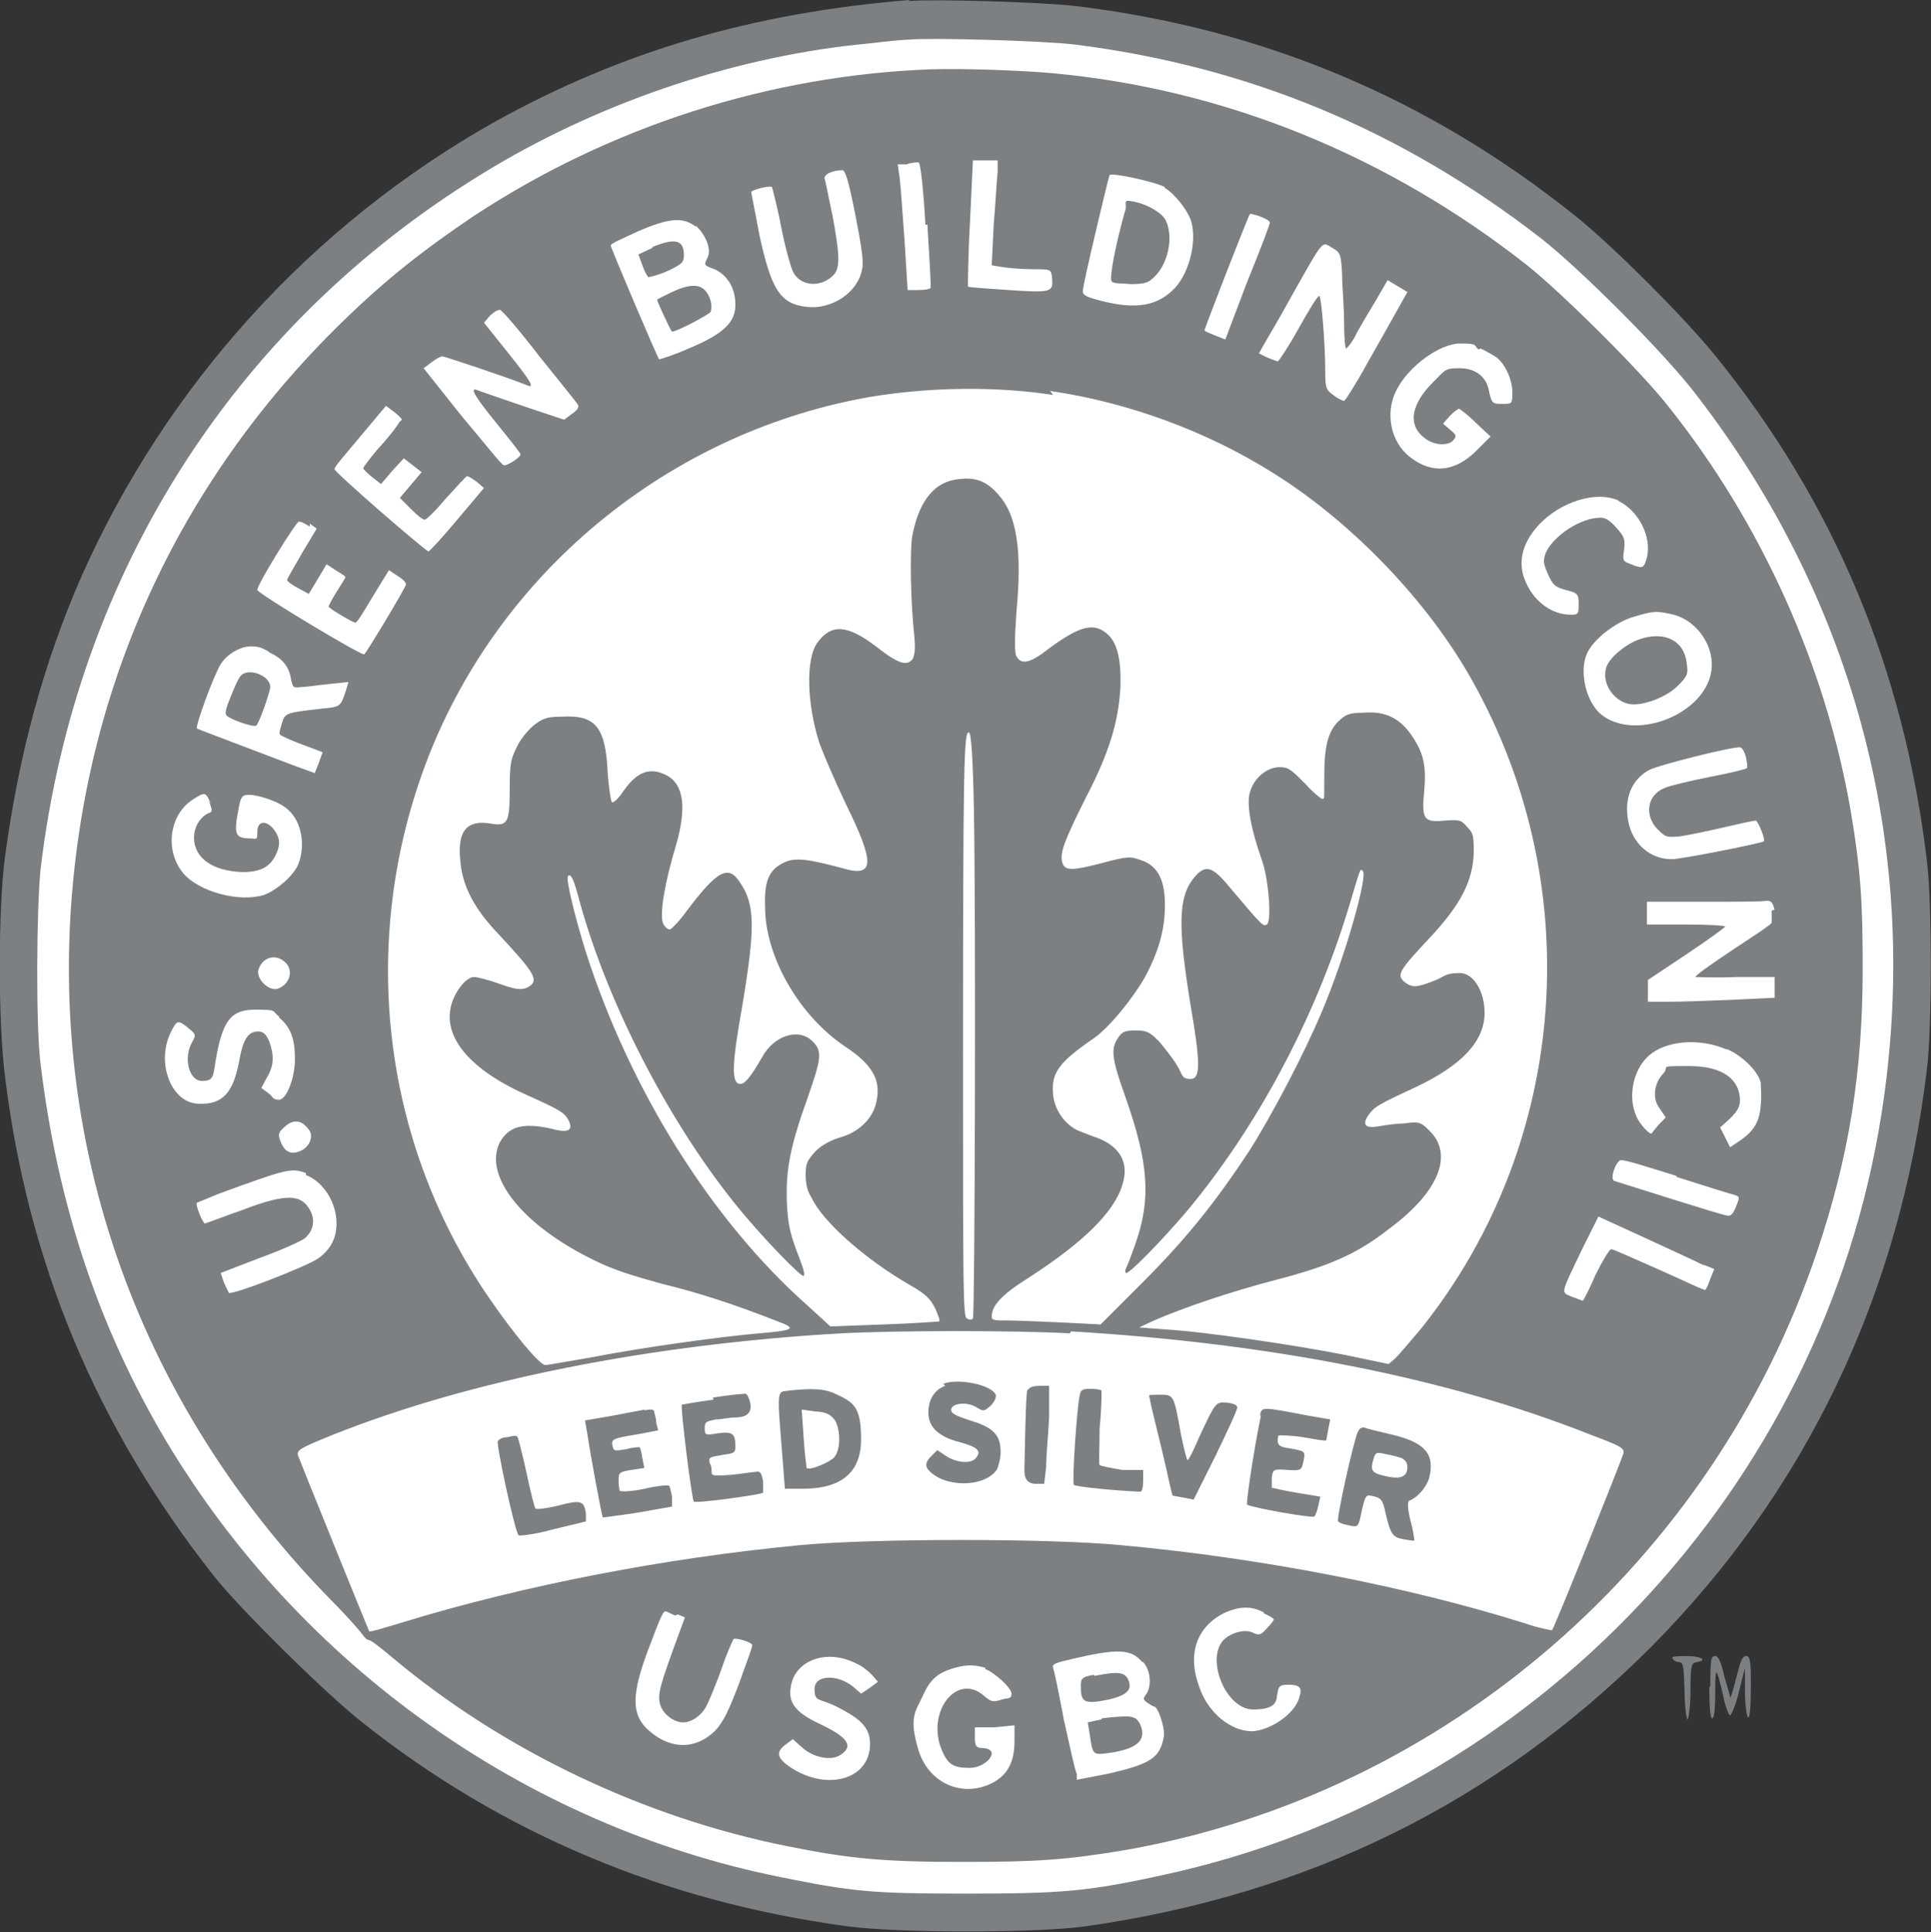 <?xml version="1.0" encoding="UTF-8"?>
<svg xmlns="http://www.w3.org/2000/svg" viewBox="0 0 195.1 195.2">
  <rect x="0" y="0" width="195.1" height="195.2" fill="#333333" stroke="none"/>
  <defs>
    <style>
      .cls-1 {
        fill: #fff;
      }

      .cls-2 {
        fill: #7d8083;
      }
    </style>
  </defs>
  <g id="Layer_2" data-name="Layer 2">
    <circle class="cls-1" cx="97.7" cy="98.1" r="96.1"/>
  </g>
  <g id="Layer_1" data-name="Layer 1">
    <g>
      <path class="cls-2" d="M91.9,0c-15.9,1.3-29.1,5.2-41.9,12.3C31.5,22.7,16.8,38.9,8.2,58.3c-3.8,8.7-6.3,17.9-7.7,28.3-.7,5.4-.7,16.5,0,22.1,2.3,18.8,9.2,35.4,21.1,50.5,2.6,3.3,11.3,11.9,15,14.8,14.1,11.2,30.5,18.1,49,20.6,5.2.7,19.1.7,24.1,0,22.5-3.2,41.4-12.5,57.1-28.2,15.7-15.8,25.2-35.7,27.9-58.5.5-4.1.5-16.8,0-20.8-2.3-19.5-9.4-36.4-21.5-51.3-3.2-3.9-10-10.7-13.8-13.8C144.5,10,127.7,2.9,108.6.6c-3.6-.4-13.9-.7-16.8-.5ZM108.6,4.5c17.5,2.2,32.9,8.6,47,19.5,4,3.1,12.7,11.8,15.8,15.9,16.2,21,22.8,46.6,18.7,72.6-5.9,37.8-35.1,68.8-72.5,76.9-7.7,1.7-10.4,1.9-20,1.9s-11.5-.2-18.9-1.7c-25.6-5.2-48.3-21.3-61.9-44-6.9-11.6-11-24.1-12.7-38.1-.5-4-.4-15.8,0-19.7,3.6-30.2,20-55.6,45.7-70.9,11.4-6.8,25-11.3,37.9-12.5,1.7-.2,3.6-.4,4.2-.4,2.1-.2,13.4.1,16.7.5Z"/>
      <path class="cls-2" d="M94.1,7c-16.4.6-32.5,5.8-46.2,14.8-5.2,3.5-9,6.5-13.4,10.8-16.6,16.2-26.1,37.1-27.4,60.2-1.4,25.6,7.9,50,26.3,68.8,1.6,1.6,3,3.2,3.2,3.5s.5.6.7.6,1.2.8,2.4,1.8c11.1,9.3,25.3,16.1,39.8,19,6.4,1.3,9.9,1.6,17.8,1.6,7.5,0,10.4-.2,16.4-1.2,32.4-5.7,59.4-29.2,69.9-60.5,3.2-9.5,4.6-18.1,4.6-28.6,0-6.6-.2-9.9-1.2-15.8-2.5-14.6-9-29.1-18.4-40.9-2.8-3.6-10.9-11.6-14.3-14.3-14.1-11.1-30.6-17.8-47.9-19.4-3.2-.3-9.3-.5-12.2-.4ZM93.7,22.7c.2,3.4.4,6.3.3,6.4,0,.1-.6.2-1.2.2h-1.1l-.3-4.9c-.2-2.7-.4-5.6-.5-6.4l-.2-1.4h.9c.5-.2,1.1-.2,1.2-.2.2,0,.5,2.7.7,6.3ZM100.8,17.4c-.1.7-.2,3-.4,5.3l-.2,4.1,1.2.2c.7.1,2,.2,3,.2,1.8,0,1.8,0,1.9.9.1,1.4,0,1.5-4.4,1.2s-4.1-.3-4.1-.4,0-2.9.2-6.4l.3-6.3h2.5v1.2ZM86.4,21.6c.6,3.1.9,4.8.7,5.6-.4,2.3-3,4.1-5.6,3.8-2.7-.3-3.6-1.8-4.8-7.4-.4-2.2-.8-4.1-.8-4.2,0-.2,1.9-.7,2.1-.5,0,0,.5,1.8.9,3.9s1,4.2,1.2,4.6c.7,1.5,2.7,1.7,4,.5.8-.7.8-1.9,0-6.2-.4-1.8-.7-3.5-.8-3.7,0-.4.8-.8,1.8-.8.3,0,.6.9,1.3,4.4ZM117.7,19c.9.5,2.2,2.1,2.6,3.2.7,2-.1,5.3-1.6,6.9-1.7,1.8-3.9,2.2-7.4,1.3-1.6-.4-1.9-.6-1.9-1,0-.6,2.5-11.1,2.7-11.7.1-.3,4.4.6,5.6,1.2ZM127.4,21.9c.5.2.9.4.9.6s-1,2.8-2.3,6l-2.2,5.8-1-.4c-.5-.2-1-.4-1.1-.5-.1,0,4.5-11.8,4.6-11.8s.6.1,1.1.3ZM70.3,22.8c1,.9,1.6,2.4,1.2,3.2s-.4.8.7,1.2c1.3.6,2.1,1.9,2.1,3.6s-1.1,2.9-4.7,4.4c-1.6.7-2.9,1.1-3,1.1-.2-.2-4.9-11.3-4.9-11.5s1.2-.7,2.7-1.4c3.2-1.4,4.6-1.5,5.9-.5ZM134.7,25.1c.7.4.8.6.9,2.6,0,1.1.2,3.3.2,4.8s.1,2.7.2,2.7.7-.7,1.1-1.6c.5-.9,1.4-2.4,2-3.4l1.1-1.9,1,.6,1,.6-.9,1.6c-.5.9-1.9,3.4-3.1,5.5-1.2,2.2-2.3,3.9-2.4,3.9s-.6-.2-1.1-.6c-.7-.5-.8-.7-.8-2.3,0-2.9-.4-7.7-.6-7.7s-1.1,1.5-2.1,3.3c-1,1.8-2,3.3-2.1,3.3s-.6-.2-1.1-.4l-.8-.4.5-.9c.3-.5,1.6-2.7,2.8-4.9,3.4-6,3-5.5,4.2-4.8ZM54.5,36c2,2.5,3.8,4.7,3.9,4.9.1.2,0,.5-.6.9l-.8.6-4.2-1.4c-2.3-.8-4.4-1.5-4.6-1.6-.8-.3-.2.7,2,3.4,1.3,1.6,2.4,3,2.4,3.1,0,.3-1.4,1.2-1.7,1.1-.2,0-2-2.3-4.2-4.9l-3.9-4.9.8-.6c.4-.3.9-.6,1.1-.6.2,0,6.8,2.2,8.5,2.9.9.4.5-.3-1.9-3.3l-2.4-3,.6-.7c.4-.4.8-.6,1-.6.2,0,2,2.1,4,4.7ZM149.6,35.2c.6.3,1.3.7,1.6.9.9.7,1.6,2.3,1.6,3.5s0,1.2-1,1.2-1.1,0-1.4-1.5c-.3-1.3-1.4-2.1-2.9-2.1s-1.4.1-2.7,1.4c-2.3,2.3-2.6,4.4-.8,5.7.9.7,2.4.8,2.9.1.3-.4.2-.5-.4-1l-.7-.6.7-.8c.4-.4.8-.7.9-.7.1,0,.9.6,1.7,1.4l1.5,1.4-1.4,1.4c-2.2,2.2-4.5,2.4-6.7.7-2-1.5-2.6-4.5-1.4-6.8,1.2-2.4,4.4-4.7,6.4-4.7s1.3.2,1.9.6ZM106.1,39.5c7.7,1.1,15.7,4,22.4,8.2,7.6,4.7,15.1,12.3,19.7,20.1,12.3,21,10.5,47.5-4.6,66.4-1.1,1.3-2.2,2.6-2.6,3l-.7.6-4.3-.9c-5-1-14.5-2.4-18.3-2.6l-2.6-.2,1.5-.7c3-1.3,7.7-2.9,12.3-4.1,5.4-1.4,8.2-2.6,11.5-5.2,5-3.7,6.5-7.5,4-9.9-.9-.9-1.1-.9-2.6-.7-.9,0-2,.2-2.6.3-1.3.2-1.6-.2-.9-1.2.6-.8.9-1,4.8-2.8,4.6-2.2,6.9-4.6,6.9-7.5,0-2.1-1.1-4-2.5-4s-1.5.3-2.4.7c-2,.8-2.4.8-3.2.2-.8-.7-.6-1.1,2.5-4.4,3.2-3.4,4.4-5.8,4.5-8.6,0-1.7,0-2-.7-2.7-.6-.7-.8-.7-2.3-.6-2,.2-2.3-.1-2-3,.2-2.4,0-3.7-1.2-5.5-1.2-1.8-2.7-2.6-4.9-2.4-1.5,0-1.9.2-2.6.9-1,1-1.4,2.5-1.4,5.4s0,2.3-.2,2.4c0,.1-.9-.6-1.7-1.5-1.4-1.4-1.7-1.7-2.6-1.7-1.3,0-2.6,1.1-3,2.5-.4,1.2.1,3.8,1.2,6.9.7,2,1,6.2.5,6.5-.4.2-.4.2-3.7-3.7-1.8-2.2-2.5-2.4-3.6-1.1-1.7,2-1.7,5-.4,13,1,5.8,1,7.4,0,7.4s-.8-.5-1.4-1.4c-.4-.7-1.3-1.8-1.8-2.4-.9-.9-1.2-1.1-2.3-1.1s-1.4.1-1.8.7c-.8,1.1-.7,2.1.7,6,2.4,6.8,2.6,10.4,1,14.9-.4,1.2-.9,2.4-1,2.6,0,.2,0,.3.1.3.4,0,3.6-3.3,6-6.1,7.2-8.6,13-19.5,16.4-30.6,1.3-4.3,1.2-4.2,1.5-3.9.5.5-1.7,8.4-4.1,14.1-1.8,4.3-5.1,10.6-7.4,14.2-3.3,5-6.2,8.7-10.7,13.2l-4.3,4.3-3.9-.2c-2.2-.1-4.7-.2-5.5-.2-1.3,0-1.6,0-1.6-.4,0-1.1,1-2.2,3.7-3.9,5.6-3.6,8.7-6.7,9.5-9.4.7-2.2-.2-3.8-2.4-4.7-.6-.2-1.6-.6-2.1-.8-1.3-.6-2.4-2.1-2.5-3.7-.2-2.1.6-3.2,4.1-5.6,1.6-1.1,4.1-4.2,5.3-6.4,1.4-2.7,1.9-4.8,1.9-7.1s-.6-3.9-2.4-4.5c-1.1-.4-1.4-.4-4,.3-3.1.8-3.8.8-4-.2-.2-.9.3-2.2,2.4-6.4,2.4-4.6,3.3-7.7,3.5-11.1.1-2.9-.3-4.7-1.5-5.6-1.3-1-2.7-.6-5.7,1.6-1.9,1.5-2.8,1.7-3.3.8-.2-.3-.2-1.7,0-4.5.6-6.3,0-9.8-1.8-11.8-1.2-1.4-2.3-1.8-4-1.6-2.4.2-4,2.1-4.7,5.6-.3,1.4-.2,6.9.2,10.5.1,1.1,0,1.7-.2,2.1-.6.7-1.4.5-3.7-1.3-2.9-2.2-4.5-2.3-5.9-.4-1.2,1.6-1.1,6.2.2,10.2.4,1.1,1.6,3.9,2.7,6.2,2.9,5.9,2.9,7.4-.4,6.4-3.4-.9-4.7-1.1-5.8-.6-1.6.7-2.1,1.9-2,4.5,0,5.1,3.5,11.1,8.2,14.2,2.7,1.8,3.6,3.4,3,5.7-.4,1.6-1.8,2.9-3.6,3.4-1,.3-1.9.8-2.5,1.4-.8.9-1,1.2-1,2.3s.2,1.8.6,2.4c1.1,2.4,5.4,6.2,9.9,8.8,1.6.9,2.1,1.4,2.6,2.4.3.7.5,1.2.4,1.3,0,0-2.6.2-5.6.3l-5.4.2-2.3-2.1c-9.7-8.6-17.9-21.7-22.4-35.7-1-3.2-2.1-7.5-1.8-7.7.3-.3.6.4,1.2,2.7,2.8,10.1,8.8,21.8,15.5,30.2,2.7,3.4,6.9,7.7,7.1,7.5s-.2-1.2-.7-2.5c-.7-1.9-.9-2.8-1-5-.1-3.2.3-5.5,2.1-10.5,1.4-4,1.5-4.7.5-5.7-1.4-1.4-3.9-.6-5.1,1.6-1.1,1.9-1.7,2.7-2.2,2.7-.9,0-.9-1.8.2-7.9,1.3-7.8,1.3-10.2-.2-12.4-1.2-1.9-2.3-1.3-5.4,2.8-.7,1-1.5,1.8-1.7,1.9-.2,0-.5-.2-.7-.6-.4-.9.2-4.3,1.3-7.9,1.1-3.8.8-6.2-1-7.1-1.6-.8-2.9-.4-4.3,1.6-.6.9-1.1,1.3-1.2,1.1s-.3-1.5-.4-2.9c-.2-4.6-1.2-5.9-4.6-5.7-1.6,0-2,.2-2.9.9-.6.5-1.4,1.5-1.7,2.2-.6,1.2-.7,1.7-.7,4.2,0,3.4-.2,3.8-1.9,3.5-2.4-.4-3.4.7-3.1,3.7.2,2.6,1.4,4.9,3.9,7.5,3.7,4,4.2,4.7,2.8,5.4-.6.2-1,.2-2.7-.4-1.1-.4-2.3-.7-2.6-.7-.8,0-1.9,1.4-2.3,2.8-.9,3.3,1.9,6.6,7.8,9.2,3.1,1.4,3.7,1.7,4.1,2.6.4.9-.1,1.2-1.9.7-2.8-.6-4.2-.2-5.1,1.4-1.7,3.4,2.3,8.4,9.5,11.9,2,1,4,1.6,6.9,2.4,3.7.9,7.1,2,11.7,3.8,1.9.7,1.7.9-1.9,1.2-3.6.3-11.7,1.4-16.8,2.4-2.4.4-4.5.8-4.8.8-.6,0-3.3-3.3-5.7-6.8-11.4-16.6-13.3-37.9-5.4-56.4,7.8-18.1,24.5-31.2,43.9-34.6,6-1,12.7-1.1,18.5-.2ZM40.3,42.7c0,.1-.8,1.2-1.8,2.3s-1.8,2.2-1.8,2.3.4.5.9.9l.9.7,1.1-1.3,1.2-1.3.9.7.9.7-1.1,1.3-1.1,1.3,1.1,1.1c.6.6,1.2,1.1,1.4,1.1s1.2-1,2.2-2.2c1.1-1.2,2-2.2,2.1-2.2s.6.3,1,.6l.7.6-2.7,3.2c-1.5,1.8-2.8,3.2-2.9,3.2-.3,0-9.5-8-9.5-8.3s1.2-1.6,2.6-3.3l2.6-3.1.8.6c.4.3.8.7.8.8ZM163.5,50.6c2.1,1,3.4,3.7,2.9,5.7-.3,1.1-.4,1.2-1.6.7-.8-.3-.9-.3-.7-1.5.1-1.1,0-1.3-.8-2.2s-1.2-1-1.6-1c-2,0-4.7,1.8-5.5,3.5-.3.8-.3,1.1.2,2.2.5,1.1.7,1.3,1.8,1.6,1.2.3,1.3.4,1.3,1.4s0,1.1-.8,1.1c-1.8,0-3.6-1.2-4.5-3.2-.9-1.9-.5-3.9,1.2-5.8,2.2-2.4,5.9-3.6,8.2-2.5ZM31.3,52.9l.7.5-1.5,2.5c-.8,1.4-1.5,2.6-1.5,2.7s.5.5,1.1.8l1.1.6.9-1.5.9-1.5.9.6c.5.3,1,.6,1,.7s-.4.7-.9,1.5-.8,1.4-.8,1.5c.4.4,2.5,1.6,2.7,1.6s.9-1.2,1.8-2.7l1.6-2.6.9.6c.5.3.9.7.8.9-.1.4-4,6.9-4.2,7-.2.2-10.7-6.1-10.8-6.5-.1-.4,3.9-6.9,4.2-6.9s.6.2,1.1.5ZM169.1,62.1c2.6.7,4.4,3.6,3.7,6.2-1.1,4.1-7.7,6.5-11,3.9-1.6-1.3-2.3-4.5-1.4-6.3.7-1.4,2.9-3.1,4.7-3.6,2-.6,2.3-.6,4-.2ZM27.2,65.9c1.3.6,2,1.4,2.2,2.7.2.9.2.9,1.1.8.5,0,1.7-.2,2.8-.3l1.9-.2-.2.7c-.6,1.9-.6,1.8-2.6,2-3.4.4-3.6.4-3.9,1.4s-.3,1.1-.2,1.2c0,.1,1.1.6,2.2,1,1.1.4,2.1.8,2.1.8s-.2.5-.4,1.1l-.4,1-2.2-.8c-7.9-3-9.5-3.6-9.7-3.7-.2-.2,1.7-5.4,2.4-6.5.6-1,2-1.8,3-1.8s1.2.2,1.8.5ZM98.4,81.9c.2,10.3.1,51.1-.1,51.3s-.4.1-.6,0c-.4-.1-.4-2.8-.4-26.2,0-30.3.1-33.2.6-33,.2,0,.4,2.2.5,7.9ZM176.4,76.5c.1.5.2,1,.1,1.1s-1.7.5-3.8.9c-2,.4-4.1.9-4.5,1.1-1.8.7-2.1,2.8-.7,4.2.8.8.9.8,2.2.7.7-.1,2.7-.5,4.4-.9,1.7-.4,3.1-.7,3.3-.7.2,0,1,1.9.8,2.1-.3.2-8.3,1.8-9.3,1.8-2.2,0-4-1.6-4.4-3.9-.4-2.2.3-4.1,2.1-5.1.9-.5,8.5-2.4,9.2-2.3.2,0,.5.5.6,1ZM21.1,80.9c.3.8.4,1.1.1,1.2-.9.3-1.6,1.4-1.6,2.5,0,2.1,1.9,3.4,4.9,3.5,1.8,0,2.7-.5,3.3-1.6.6-1.2.5-1.9-.2-2.8-.8-.9-1.6-.7-1.6.3s-.1.7-.7.7c-1.3,0-1.6-.3-1.4-1.8.4-2.4.4-2.6,1.3-2.6s3.1.7,3.9,1.5c1.4,1.2,1.8,3.7,1,5.6-.5,1.1-2.1,2.5-3.4,3-2.5.8-6.6-.3-8.2-2.2-1.9-2.3-1.4-6,1.1-7.5,1.1-.7,1.2-.7,1.7.5ZM179,92c0,.5,0,1.1,0,1.2,0,.2-1.9,1.4-4,2.8-2.1,1.4-3.8,2.6-3.7,2.7,0,0,1.9.1,4.1,0h3.9c0,0,0,1,0,1v1.1l-4.2.2c-2.3.1-5.2.2-6.4.2h-2.2v-2.2l3.9-2.6c2.1-1.4,3.9-2.7,3.9-2.8s-1.7-.2-3.9-.2h-4c0,.1,0-1.1,0-1.1v-1.2c0,0,5.7,0,5.7,0,3.2,0,6,0,6.4-.1.5,0,.6.2.8.9ZM28.8,97.2c.9.8.5,2.3-.8,2.7-.9.2-2.1-1-1.9-1.9.4-1.3,1.7-1.7,2.7-.8ZM28.2,102.8c1.2,1,1.6,2.2,1.6,4.2s-.9,4.1-1.6,4.1-.6-.3-1-.6l-.8-.6.6-1.1c.7-1.2.7-2.2.2-3.6-.3-.7-.6-1-1.1-1-1,0-1.5.7-1.9,2.8-.6,3.4-1.7,4.6-4.1,4.5-2.8,0-4.4-4.2-2.8-7.3.6-1.2.7-1.2,1.9-.2.6.5.6.6.2,1.3-.9,1.6-.3,3.9,1,3.9s1.1-.5,1.5-2.7c.7-3.6,1.6-4.5,3.9-4.5s1.6.1,2.4.7ZM174.5,106c1.5.6,3.2,2.3,3.4,3.4,0,.4.1,1.4,0,2.2-.1,1.7-.7,2.7-2.2,3.7l-.9.6-.5-1-.5-1,1-.9c.7-.7,1-1.2,1-1.8,0-2.2-1.8-3.5-5.1-3.5s-2,0-2.6.7c-1,1-1.2,2.6-.4,3.6l.6.9-.7.7c-.3.4-.7.8-.7.9-.2.2-1.3-1-1.6-1.8-.9-2.1-.2-5,1.6-6.3,1.8-1.3,4.9-1.5,7.5-.4ZM31.1,114c.7.7.2,1.9-.8,2.3-1,.4-1.6,0-2-1.1-.2-.6-.2-.8.5-1.4.8-.7,1.6-.7,2.3.2ZM169.4,118.9c2.8.9,5.4,1.7,5.8,1.8.6.2.6.2.2,1.2-.3.7-.5,1-.9.9-.4,0-10.1-3.1-11.4-3.5-.5-.2.2-2.1.7-2.1s2.7.7,5.6,1.6ZM30.9,118.7c1.8.7,3.1,2.8,3.1,4.9,0,1.5-.6,2.6-1.8,3.5-1.1.8-8.8,3.8-9.1,3.5,0-.1-.3-.6-.5-1.1l-.3-.9,3.9-1.5c2.2-.8,4.2-1.7,4.6-2,1-.9,1.1-2.1.3-3.2s-2.1-1.4-6.5.3c-2,.7-3.8,1.4-3.9,1.4-.2,0-1-1.9-.8-2.1,0,0,1-.4,2.2-.9,7.1-2.6,7.3-2.6,8.8-2.1ZM172.2,127.8l1,.4-.4,1c-.2.6-.4,1-.5,1.1s-2.1-.9-4.6-2c-2.5-1.1-4.7-2.1-4.9-2.1s-.9,1.2-1.6,2.6c-.6,1.4-1.2,2.6-1.3,2.6s-.5-.2-1.1-.4c-1.1-.5-1.2-.1,1.1-4.9l1.6-3.2,4.8,2.2c2.6,1.2,5.2,2.4,5.8,2.7ZM108.2,134.5c20.2,1.2,38,4.7,52.4,10.4,3.2,1.2,3.6,1.4,3.4,2-.2.7-7,17.7-7.2,17.8,0,0-1.3-.2-2.7-.7-11.8-3.7-26.6-6.6-40.8-7.9-7.2-.7-25.2-.7-32.5,0-13.7,1.3-28,4.1-39.8,7.7-2,.6-3.6,1.1-3.7,1-.1-.2-7-17.2-7.2-17.8-.1-.5.2-.7,3.4-2,14-5.6,32.3-9.2,51.5-10.3,5.7-.3,17.6-.3,23.1,0ZM99.7,156.3c-1.2,0-3.1,0-4.3,0-1.2,0-.2,0,2.1,0s3.3,0,2.2,0ZM68.5,163.1l.7.3-.7,1.9c-1.8,4.9-2.1,5.9-1.8,6.9s1.4,1.8,2.3,1.8,1.9-.7,2.4-1.7c.3-.6,1-2.3,1.5-3.7.5-1.5,1.1-2.8,1.2-3,.2-.2,1.9.3,1.9.6s-.6,1.8-1.3,3.8c-1.1,2.9-1.6,3.9-2.4,4.8-1.7,1.7-3.9,2-6,.6-2.5-1.7-2.7-3.6-.9-8.5,1.4-3.7,1.6-4.2,1.9-4.1.1,0,.6.3.9.4ZM127.7,163c.5.2,1,.5,1,.6s-.3.5-.7.9c-.6.7-.8.7-1.3.5-.8-.5-2.3-.1-3.1.7-1.8,2,.3,7,3,7s2.3-1.1,2.5-1.8c.1-.6.3-.7,1.1-.7,1.1,0,1.4.3,1.1,1.2-.4,1.7-2.9,3.4-4.8,3.5-2.1,0-4.4-1.8-5.3-4.4-1.3-3.4-.3-6.2,2.6-7.6,1.4-.6,2.6-.7,3.9,0ZM115.5,167.9c.8.9.9,2.6.2,3.4-.2.3-.2.4.2.7.3.2.6.4.7.4.4,0,1.1,2.1,1,3-.4,2.2-1.3,2.8-5.7,3.8l-3.1.6v-.6c-.2-.3-.7-2.8-1.3-5.4-.5-2.7-1-5.1-1.1-5.3-.1-.4.2-.5,1.9-.9,4.7-1.1,6-1,7.1.3ZM86.6,168.1c.5.2,1.1.7,1.5,1.1l.6.7-.8.6-.9.6-.8-.7c-1.6-1.3-3.9-1.2-3.9.2s.4.9,2.2,1.8c2.6,1.3,3.4,2.2,3.4,3.8,0,3.6-4.4,4.8-8.1,2.3-1.3-.9-1.4-1.5-.5-2.2l.8-.6.9.8c1.2,1.1,3,1.4,3.9.8,1.4-.9.8-1.8-2.2-3.2-2.3-1.1-3.1-2.1-2.8-3.7.4-2.7,3.7-3.9,6.7-2.3ZM99.5,168.6c.9.3,2.7,1.9,2.7,2.5s-.4.4-1,.6c-.9.3-1.1.2-1.8-.4-2.8-2.4-5.9,1.8-4.2,5.6.6,1.4,1.2,1.7,2.8,1.7s3.2-1.8,1.4-2c-.8,0-.9-.2-.9-1.1v-1h2c0,0,2-.2,2-.2v1.6c0,2.1-.7,3.4-2.2,4.2-3.1,1.6-6.5,0-7.5-3.3s-.3-3.9.4-5.4c.7-1.6,1.4-2.3,2.9-2.8,1.3-.4,2.1-.5,3.5-.1Z"/>
      <path class="cls-2" d="M113.7,21.2c-1.1,3.9-1.6,6.9-1.4,7.2s1,.2,1.9.3c1.4,0,1.8-.1,2.4-.7,1.4-1.3,2-4,1.2-5.7-.3-.7-1.7-1.6-3.1-1.9s-.8,0-1,.9Z"/>
      <path class="cls-2" d="M66,25l-1.5.7.4,1.1c.2.6.5,1.1.6,1.2.1,0,1-.2,1.9-.6,1.5-.7,1.7-.9,1.7-1.6,0-1.6-.9-1.8-3.3-.8Z"/>
      <path class="cls-2" d="M67.9,29.5c-.8.4-1.5.7-1.5.8,0,.2,1.4,3.2,1.5,3.2.5,0,3.7-1.7,3.9-2,.2-.6,0-1.6-.6-2.2-.6-.6-1.6-.6-3.3.2Z"/>
      <path class="cls-2" d="M165.1,64.8c-1.2.6-2.5,1.7-2.8,2.6-.5,1.5.6,3.3,2.2,3.7,1.3.3,3.8-.6,5-1.8,1-1,1.1-1.2.9-2.4-.3-2.4-2.6-3.3-5.3-2.1Z"/>
      <path class="cls-2" d="M24.3,68.3c-.2.2-.6,1.1-1,2.1-.5,1.2-.6,1.7-.4,1.9.6.5,2.8,1.2,3,1,.3-.3,1.4-3.4,1.4-3.9,0-1.2-2.3-2-3-1.1Z"/>
      <path class="cls-2" d="M95.5,140c-1.1.4-1.7,1.4-1.7,2.7s.8,2.4,3.2,3c1.8.5,2.2.9,1.6,1.6-.5.6-1.9.5-3-.2l-.9-.6-.7.7q-.7.7-.2,1.3c1.6,1.8,5.6,1.8,6.9,0,.2-.4.4-1.2.4-1.8,0-1.7-.7-2.5-3.1-3.2-1.5-.5-1.9-.7-1.9-1.1.1-.7,1.7-.8,2.6-.2.7.4.7.4,1.4-.2.4-.4.6-.9.5-1.1-.4-1-3.8-1.7-5.3-1.1Z"/>
      <path class="cls-2" d="M103.8,140.4c-.1.3-.2,2.5-.3,8.2q0,1.2,1,1.3h1c0,0,.2-1.7.2-1.7,0-1,.2-3.2.3-5v-3.2c.1,0-.9,0-.9,0-.6,0-1.1.1-1.2.4Z"/>
      <path class="cls-2" d="M79.7,140.5c-1.2.1-1.2-.2-.7,6l.3,3.9h2.1c3.8-.1,5.6-1.8,5.6-5s-.7-3.7-2.4-4.5c-1.2-.6-2.3-.7-5.1-.4ZM84.3,143.4c.6.8.7,3,0,3.8-.4.5-2.5,1.4-2.8,1.1,0,0-.2-1.4-.3-3l-.2-2.9,1.4.2c.9,0,1.5.3,1.8.7Z"/>
      <path class="cls-2" d="M109.1,140.9c-.3,1.3-.8,8.8-.6,9.1.1.2,4.3.6,6.7.7.2,0,.3-.5.3-1.1v-1.1h-2.1c-1.2-.2-2.2-.4-2.3-.5-.1,0,0-1.8,0-3.7.2-1.9.2-3.6.2-3.8,0-.1-.6-.2-1.1-.2-.8,0-1,.1-1.1.6Z"/>
      <path class="cls-2" d="M72.1,141.4c-1.7.2-3.1.5-3.2.5-.2.1,1,9.6,1.2,9.8s6.8-.7,7-.9c0-.1,0-.6,0-1.2-.2-.9-.3-1-.8-.9-.3,0-1.4.2-2.5.3-1.5.1-1.9.1-1.9-.2s0-.7-.2-1c-.1-.6,0-.6,1.2-.8,1.3-.2,1.4-.2,1.4-.9,0-1.3-.3-1.5-1.8-1.3-1.2.2-1.3.2-1.3-.5s.2-.7,1.1-.9c.6,0,1.4-.2,1.9-.2,1.3,0,1.8-.5,1.6-1.5-.1-.4-.3-.9-.5-.9-.1,0-1.6.1-3.3.4Z"/>
      <path class="cls-2" d="M116.2,141.4c0,.3.6,2.6,1.2,5.1s1,4.6,1.1,4.6c0,0,.5.1,1.1.2l1,.2,2.2-4.4c1.2-2.5,2.2-4.6,2.2-4.9s-.4-.4-1-.5c-1.2-.1-1.2,0-2.8,3.4-.6,1.4-1.1,2.4-1.2,2.4s-.4-1.2-.7-2.7c-.7-3.9-.7-3.9-2.1-3.9s-1.1,0-1,.5Z"/>
      <path class="cls-2" d="M65.2,142.4c-.1,0-1.6.3-3.2.6l-2.9.5.2,1.1c.4,2.7,1.5,8.5,1.6,8.7,0,0,1.7-.2,3.6-.5l3.4-.6v-1c-.1-.5-.2-1-.3-1.1s-1.2,0-2.5.3-2.4.3-2.5.2c0,0-.1-.5-.1-1,0-.8,0-.9,1.3-1.1l1.3-.2-.2-1c-.1-.6-.2-1.1-.3-1.1,0,0-.7,0-1.3.2-1.2.2-1.3.2-1.4-.3-.2-.7,0-.8,2.5-1.2l2.1-.4-.2-.8c0-.5-.2-.9-.2-1.1,0-.2-.4-.3-1-.1Z"/>
      <path class="cls-2" d="M127.4,143c-.8,3.9-1.5,8.8-1.4,9,.4.3,6.6,1.4,6.8,1.2.1-.1.3-.6.4-1.1l.2-.9-2.4-.4c-1.3-.2-2.4-.5-2.5-.5,0,0,0-.5,0-1,.1-.9.2-.9,1.6-.8s1.4,0,1.6-.9c.2-1,.2-1-1.5-1.3-.8-.1-1.1-.3-1.1-.7s0-.6.2-.6c.1,0,1.2,0,2.4.2,1.2.2,2.2.4,2.3.3,0,0,.1-.5.2-1.1l.2-1-2.3-.4c-4.7-.9-4.6-.9-4.8,0Z"/>
      <path class="cls-2" d="M137.2,144.6c-.5,1.2-2.2,8.9-2,9.1s.6.3,1.1.4c.8.2.9.1,1.1-.6.5-2.4.6-2.5,1.1-2.4,1,.2,1.2.3,1.5,1.8.5,2.1.7,2.4,1.8,2.6.6.1,1.1.2,1.1.1,0,0-.1-1-.4-2-.3-1.3-.3-1.9-.1-2,.8-.3,1.7-1.3,2-2.3.6-2.4-.4-3.6-3.9-4.4-1.3-.3-2.5-.6-2.7-.7-.2,0-.5.1-.6.5ZM141.6,147.3c.4.2.6.5.6.9,0,1-.7,1.3-2.3.9-1.3-.3-1.5-.5-1.1-1.8.2-.6.3-.6,1.2-.4.6.1,1.3.3,1.6.4Z"/>
      <path class="cls-2" d="M51.1,145.2c-.3,0-.7.2-.8.4-.2.2,1.7,9.1,2.1,9.5,0,.1,1.7-.1,3.5-.6l3.3-.8v-.8c-.2-1.3-.5-1.4-2.8-.8-1.2.3-2.2.4-2.3.3-.1-.1-.5-1.7-.9-3.6-.4-1.8-.8-3.4-.9-3.6-.1-.2-.2-.2-1.1,0Z"/>
      <path class="cls-2" d="M110.5,169.2c-1.2.2-1.3.4-1.3,1.1,0,1.7.3,1.9,2.8,1.4,1.7-.4,2.3-.9,2.1-1.7-.3-1.1-1-1.2-3.5-.7Z"/>
      <path class="cls-2" d="M111.3,173.7l-1.4.3.2,1.2c.3,2.1.3,2.1,1.9,1.9,2.9-.4,3.9-1.3,3.2-2.9-.3-.6-.6-.8-1.5-.8-.6,0-1.7.1-2.4.2Z"/>
      <path class="cls-2" d="M169,167.5c0,.1.1.3.5.4.6,0,.6.2.7,2.9,0,1.6.2,2.9.3,2.9s.3-1.3.3-2.9c0-2.7.1-2.8.7-2.9,1.1-.2.3-.6-1.1-.6s-1.4.1-1.5.2Z"/>
      <path class="cls-2" d="M172.7,170.4c0,2,.1,3.2.3,3.2s.3-1.1.3-2.6c0-2.8.1-2.7.8.3.2,1.1.6,2,.7,2s.6-1.1.9-2.4l.6-2.4v2.4c0,1.3.2,2.5.3,2.6.2.1.3-1,.3-3.1s0-3.2-.5-3.1c-.4,0-.6.7-1,2.3-.3,1.2-.6,2.1-.6,1.9,0-.2-.3-1.2-.6-2.2-.3-1.4-.6-2-.9-2-.4,0-.5.2-.5,3.1Z"/>
    </g>
  </g>
</svg>